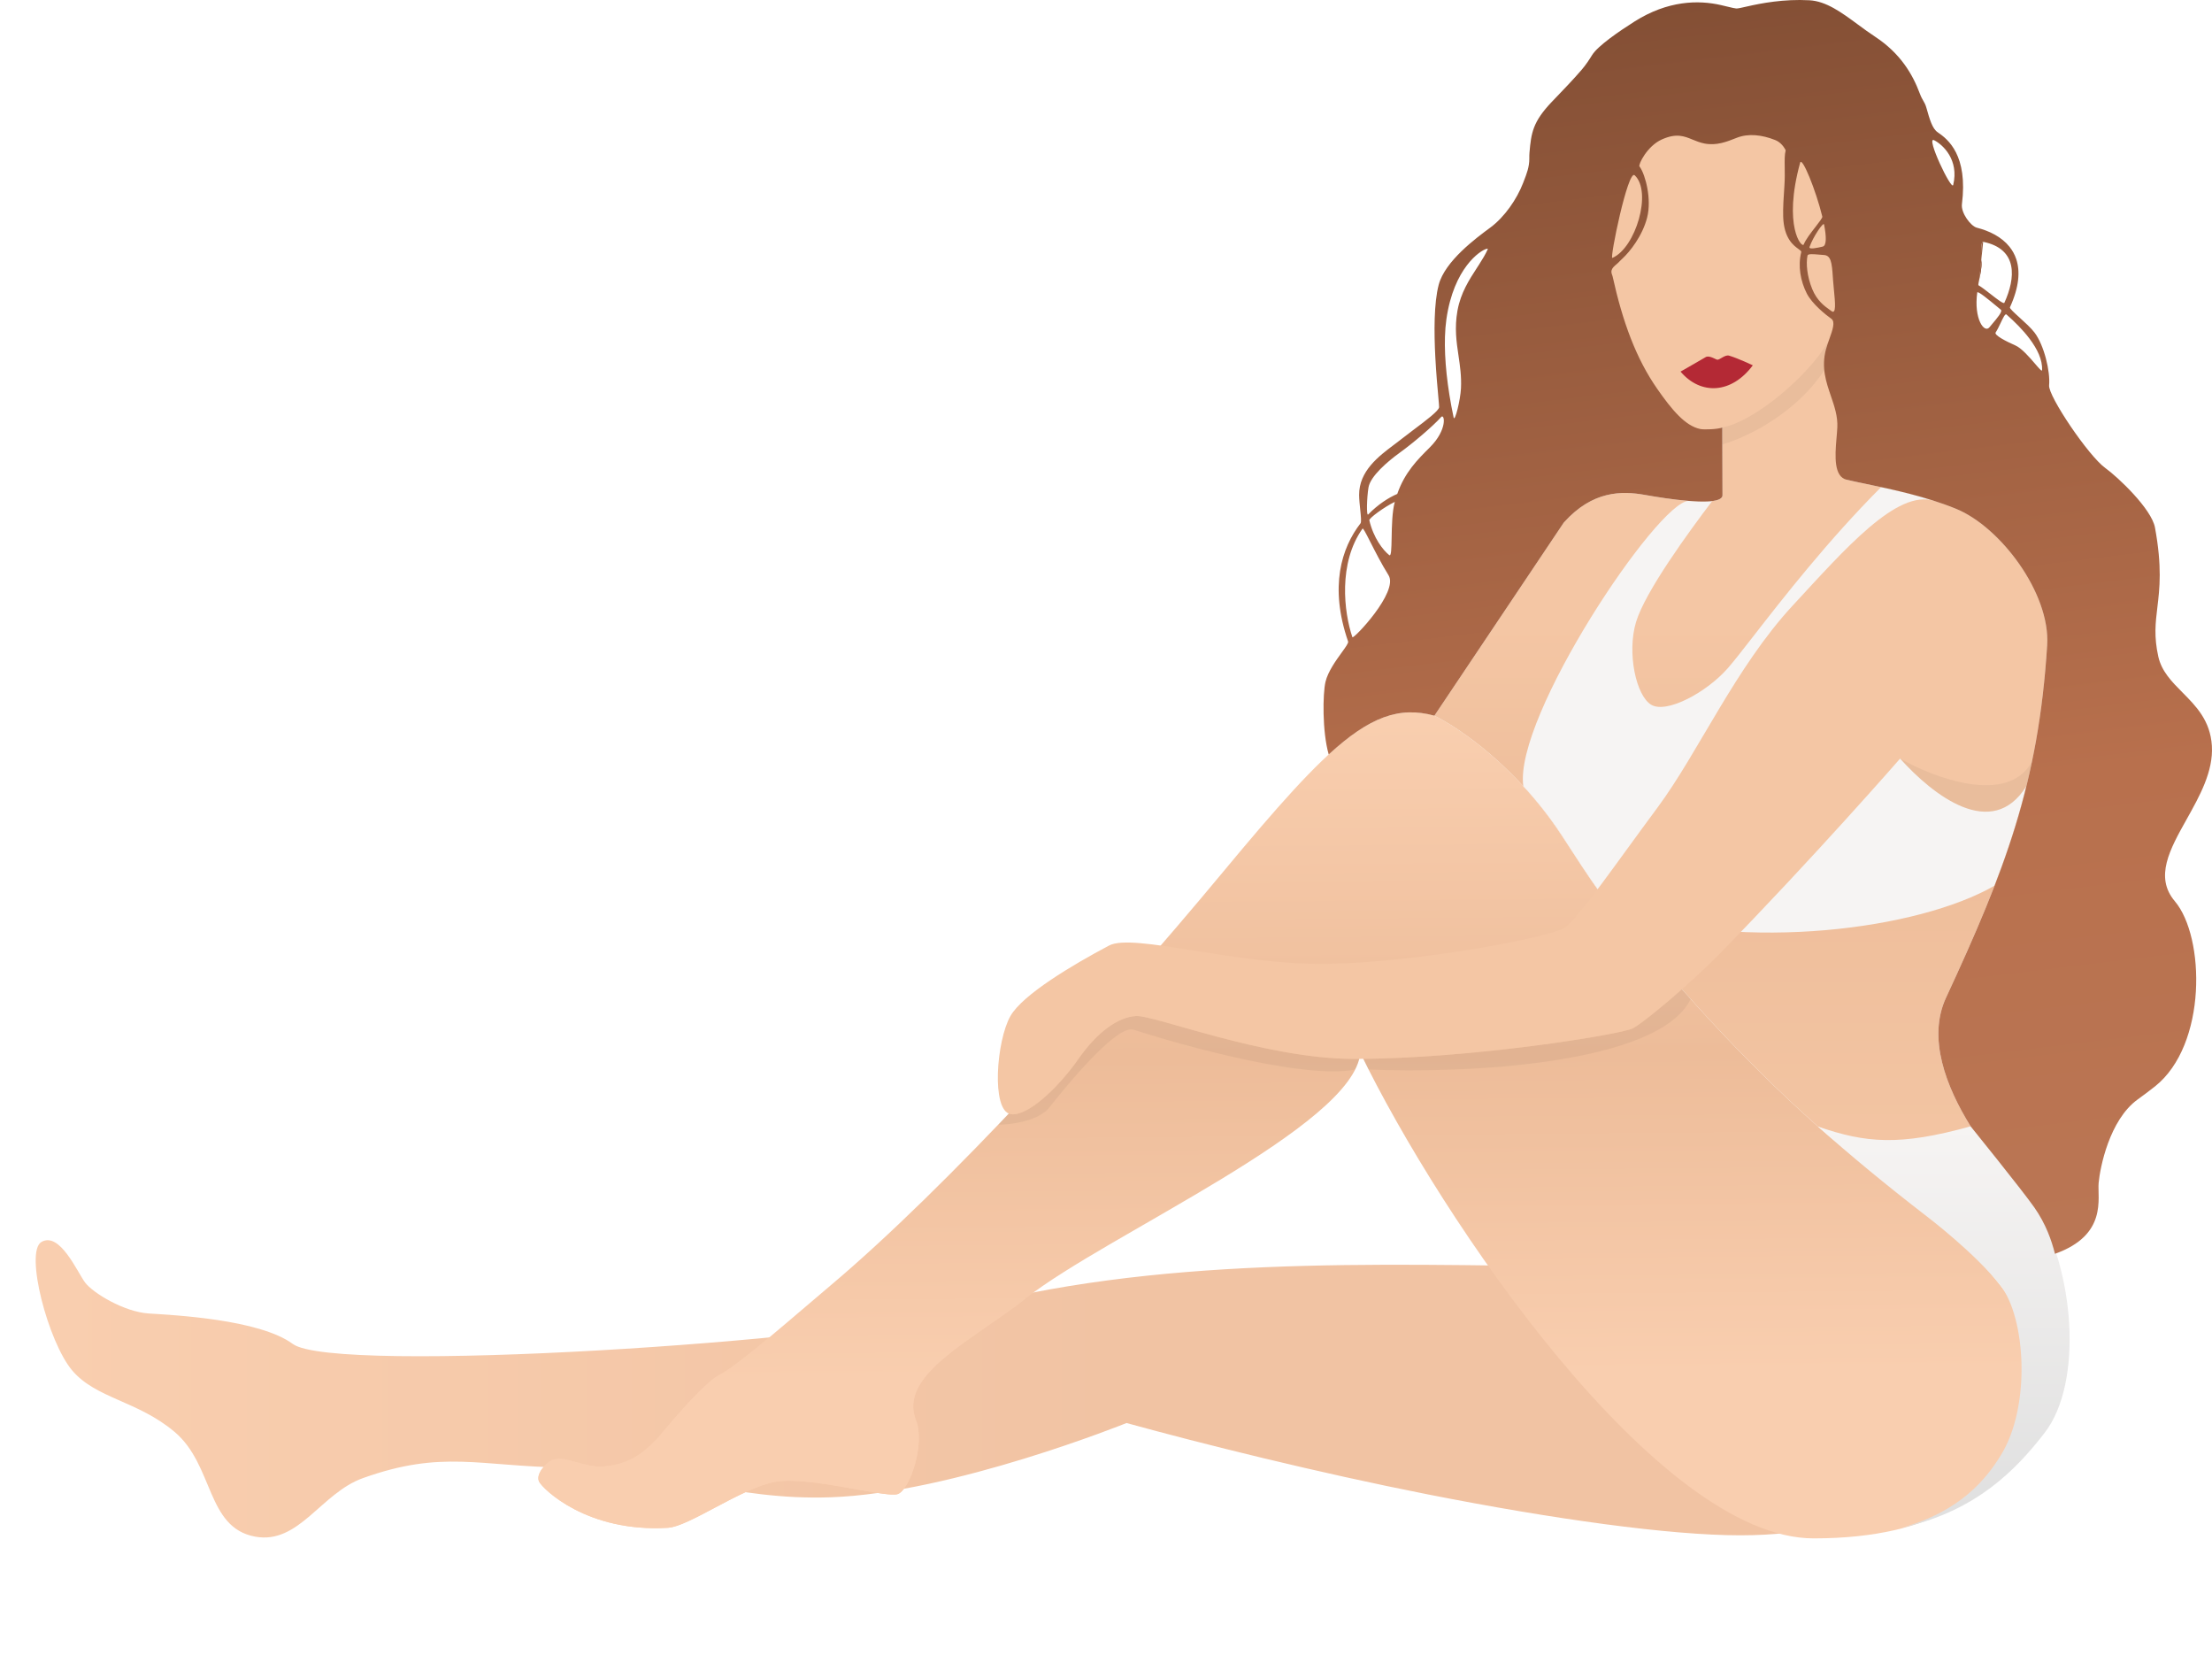 <?xml version="1.0" encoding="UTF-8"?> <svg xmlns="http://www.w3.org/2000/svg" width="361" height="270" viewBox="0 0 361 270" fill="none"> <path d="M47.782 219.276C54.621 224.323 137.799 218.848 155.708 213.897C188.311 204.884 224.438 206.289 257.843 206.657C285.317 206.887 298.396 234.296 301.501 247.972C301.501 247.972 295.5 250.5 284 250.5C272.5 250.5 253.574 247.879 233 243.82C214.928 240.254 196.116 235.555 183.851 232.179C183.851 232.179 155.514 243.611 135.578 244.295C119.381 244.851 108.922 239.717 92.322 239.46C78.112 239.24 72.205 236.528 59.222 241.17C52.382 243.616 48.795 252.023 41.649 250.718C33.634 249.255 34.934 239.053 28.492 233.626C22.445 228.531 15.683 228.208 11.773 223.591C7.862 218.974 3.995 204.256 6.76 202.64C9.747 200.894 12.616 207.543 13.879 209.245C15.142 210.946 20.246 214.045 24.251 214.305C28.255 214.565 42.31 215.238 47.782 219.276Z" fill="url(#paint0_linear)"></path> <g filter="url(#filter0_d)"> <path fill-rule="evenodd" clip-rule="evenodd" d="M167.5 211.772L125.5 218.25C122.082 221.092 119.002 223.521 117.5 224.272C115.353 225.346 111 230.272 108.5 233.272C106 236.272 103.413 238.883 98.5 239.272C97.017 239.39 95.516 238.972 94.134 238.587C92.525 238.138 91.076 237.734 90 238.272C89 238.772 87.374 240.589 88 241.772C88.626 242.956 95.8 250.072 109 249.272C110.683 249.17 113.521 247.664 116.626 246.016C119.98 244.236 123.644 242.292 126.5 241.772C129.7 241.191 135.271 242.189 139.764 242.994C142.992 243.572 145.664 244.051 146.5 243.772C148.5 243.106 151 235.523 149.5 231.772C147.194 226.007 153.858 221.402 161.07 216.417C163.24 214.917 165.46 213.383 167.5 211.772Z" fill="url(#paint1_linear)"></path> </g> <path d="M326.5 209.772C321.273 203.045 315 198 315 198C308.209 192.765 301.896 188.449 296.696 183.809C283.52 172.052 274.275 161.428 263 148C260.716 145.28 258.611 142.039 256.623 138.978C256.298 138.477 255.976 137.981 255.657 137.493C254.575 135.839 253.526 134.276 252.5 132.923C245.9 124.226 238.226 118.812 234.096 116.772C224.429 114.106 217.258 121 199.596 142.272C180.5 165.272 154.5 193.772 135.5 209.772C129.792 214.579 120.5 222.772 117.5 224.272C115.353 225.346 111 230.272 108.5 233.272C106 236.272 103.413 238.883 98.5 239.272C95.29 239.527 92 237.272 90 238.272C89 238.772 87.374 240.589 88 241.772C88.626 242.956 95.8 250.072 109 249.272C112.5 249.06 121 242.772 126.5 241.772C132 240.772 144.5 244.439 146.5 243.772C148.5 243.106 151 235.523 149.5 231.772C146.5 224.272 158.681 218.734 167.5 211.772C180.5 201.509 221 183.772 222 171.772C235.167 198.939 270.5 251 296 251C316.525 251 324.338 243.046 327 237.5C333 225 331.727 216.5 326.5 209.772Z" fill="url(#paint2_linear)"></path> <path fill-rule="evenodd" clip-rule="evenodd" d="M274.596 25.272C278.596 22.772 289.443 26.034 288.596 37.272C288.334 40.746 289.419 42.913 290.381 44.834C291.257 46.583 292.031 48.128 291.596 50.272L298.596 53.272L301.38 78.272C302.306 78.493 303.413 78.724 304.649 78.981L304.651 78.981L304.653 78.982C308.738 79.832 314.23 80.976 319.23 83.018C326.44 85.963 334.627 96.776 334.096 105.272C332.684 127.865 327.209 142.068 317.596 162.772C314.544 169.347 317.556 177.244 321.609 183.772C312.5 188.5 303.5 187.5 296.696 183.809C283.52 172.052 274.275 161.428 263 148C260.716 145.28 258.611 142.039 256.623 138.978C256.298 138.477 255.976 137.981 255.657 137.493L255.648 137.48C254.256 135.257 252.769 133.203 251.242 131.32C244.948 123.557 237.965 118.684 234.096 116.772L255.202 85.276C259.851 80.08 264.594 80.056 268.47 80.752C270.267 81.074 273.08 81.524 275.596 81.726C278.567 81.964 281.125 81.856 281.112 80.784C281.102 79.973 281.095 76.369 281.089 73.459L281.089 73.419L281.089 73.372L281.088 73.343C281.085 71.672 281.082 70.247 281.079 69.743C280.373 70.052 279.753 70.26 279.255 70.345C276.944 70.743 274.338 68.941 271.809 65.855C265.395 58.028 261.941 44.675 262.596 35.272C263.596 28.272 269.596 25.272 274.596 25.272Z" fill="url(#paint3_linear)"></path> <path d="M326.5 209.772C330.596 215.045 331.5 229.5 326.5 237.5C324.156 241.251 320.026 246.586 310.262 249.289C310.503 249.236 310.741 249.181 310.977 249.125C322.5 246.384 328.878 240 333.689 233.772C340.079 225.5 338.5 207 332.096 196.772C325.692 186.545 321.609 183.772 321.609 183.772C310 187 304.5 186.5 296.696 183.809C301.896 188.449 307.709 193.265 314.5 198.5C314.5 198.5 316.556 200.061 319.115 202.291C321.573 204.432 324.493 207.189 326.5 209.772Z" fill="url(#paint4_linear)"></path> <path fill-rule="evenodd" clip-rule="evenodd" d="M319.23 83.018C326.44 85.963 334.627 96.775 334.096 105.272C333.134 120.675 330.283 132.178 325.52 144.5C313.052 151.682 285.101 155.279 263.593 148.706L263 148C260.716 145.28 258.611 142.039 256.623 138.978C256.298 138.477 255.976 137.981 255.657 137.493L255.655 137.491C253.47 134 251.051 130.926 248.608 128.272C247 117 270.605 81.726 275.597 81.726C276.884 81.829 278.094 81.867 279.05 81.79C279.207 81.777 279.432 81.751 279.432 81.751C275.696 86.667 268.5 96.5 267 101.5C265.5 106.5 267 113.542 269.5 115C272 116.458 278.5 113 282 109C282.968 107.893 284.396 106.06 286.208 103.731C290.948 97.643 298.32 88.174 307 79.476C310.711 80.276 315.136 81.346 319.23 83.018Z" fill="#F6F4F3"></path> <path d="M164.905 181.772C167.5 182.272 172.499 177.772 175.999 172.772C179.045 168.421 182.405 165.954 185.405 165.772C186.405 165.711 189.072 166.468 192.724 167.505C200.03 169.579 211.278 172.772 220.999 172.772C221.275 172.772 221.552 172.771 221.83 172.77C221.687 173.335 221.464 173.913 221.168 174.5C213.304 176.131 193.779 170.846 185 168C182.5 167.19 175.333 175.5 171 181C169 183 164.774 183.5 162.911 183.5C163.486 182.9 164.061 182.297 164.637 181.691C164.723 181.727 164.812 181.754 164.905 181.772Z" fill="black" fill-opacity="0.05"></path> <path d="M266.5 167.772C267.663 167.158 271.054 164.433 274.494 161.402C274.969 161.937 275.444 162.47 275.92 163C270.655 173.8 238.683 175.167 223.354 174.5C223.056 173.912 222.766 173.333 222.485 172.764C241.258 172.567 264.654 168.746 266.5 167.772Z" fill="black" fill-opacity="0.05"></path> <path d="M334.094 105.272C334.625 96.776 326.438 85.963 319.228 83.018C318.059 82.541 316.864 82.112 315.666 81.726C309.596 79.766 301.096 89.598 292.596 98.772C283.223 108.888 277.179 122.772 270.5 131.772C263.821 140.772 258 149.265 255.5 151.272C253.5 152.878 231.277 157.061 216.5 157.272C201.653 157.484 184.943 152.181 181 154.272C175 157.454 166.906 162.272 164.906 165.772C162.618 169.774 161.74 181.162 164.905 181.772C167.5 182.272 172.5 177.772 176 172.772C179.046 168.421 182.406 165.954 185.406 165.772C188.406 165.589 206.42 172.772 221 172.772C240 172.772 264.605 168.772 266.5 167.772C268.394 166.772 276.194 160.175 280.5 155.772C296.126 139.793 310.096 123.772 310.096 123.772C315.503 129.772 325.096 137.272 330.705 128.272C332.428 121.275 333.556 113.883 334.094 105.272Z" fill="#F4C6A4"></path> <path fill-rule="evenodd" clip-rule="evenodd" d="M331.616 124.272C327.708 131.472 315.642 126.939 310.097 123.772C315.504 129.772 325.097 137.272 330.706 128.272C331.03 126.955 331.333 125.623 331.616 124.272Z" fill="black" fill-opacity="0.05"></path> <path fill-rule="evenodd" clip-rule="evenodd" d="M281.08 69.743C281.082 70.16 281.085 71.206 281.087 72.5C285.257 71.333 294.702 66.8 299.123 58L298.797 55.075C298.389 55.735 297.95 56.406 297.475 57.093C293.57 62.733 285.684 68.95 281.08 69.743Z" fill="black" fill-opacity="0.05"></path> <path d="M302.148 17.467C306.217 25.043 306.244 35.22 304.559 41.02C302.874 46.819 301.379 51.452 297.475 57.093C293.57 62.733 285.5 68.771 280.896 69.564C272.093 71.081 259.311 42.962 260.295 28.84C261.279 14.717 290.424 -4.36 302.148 17.467Z" fill="#F4C6A4"></path> <path d="M280.283 58.693C280.072 58.694 278.961 57.92 278.381 58.26C276.485 59.37 274.264 60.631 274.264 60.631C277.573 64.511 282.589 64.262 286.059 59.604C286.059 59.604 283.661 58.459 282.181 58.024C281.541 57.836 280.705 58.692 280.283 58.693Z" fill="#B42935"></path> <path fill-rule="evenodd" clip-rule="evenodd" d="M323.373 42.828C323.364 42.704 323.355 42.57 323.348 42.428L323.033 45.511C323.202 44.715 323.433 43.622 323.373 42.828Z" fill="url(#paint5_linear)"></path> <path fill-rule="evenodd" clip-rule="evenodd" d="M323.033 45.511C323.202 44.715 323.433 43.622 323.373 42.828C323.364 42.704 323.355 42.57 323.348 42.428L323.652 39.454C323.291 39.381 323.28 41.178 323.348 42.428L323.033 45.511Z" fill="url(#paint6_linear)"></path> <path fill-rule="evenodd" clip-rule="evenodd" d="M334.097 105.272C332.685 127.865 327.21 142.068 317.597 162.772C314.544 169.347 317.555 177.244 321.609 183.772C321.609 183.772 330.096 194.272 332 197C333.904 199.728 334.816 202.383 335.372 204.568C344 201.5 342.273 195.5 342.5 193C342.727 190.5 344.255 182.737 348.855 179.395C349.699 178.781 350.643 178.096 351.695 177.259C360.231 170.472 359.872 152.875 354.935 147.045C351.59 143.095 354.117 138.579 356.858 133.682C358.983 129.885 361.236 125.858 360.98 121.688C360.727 117.563 358.4 115.219 356.187 112.988C354.445 111.232 352.773 109.547 352.235 107.121C351.511 103.854 351.777 101.64 352.083 99.1C352.451 96.04 352.876 92.504 351.695 86.079C351.13 83.003 345.588 77.796 343.595 76.367C340.84 74.392 334.251 64.614 334.415 62.879C334.628 60.621 333.613 56.343 332.037 54.259C331.478 53.519 330.457 52.595 329.585 51.804C328.685 50.989 327.942 50.316 328.025 50.135C329.541 46.812 329.708 44.24 329.053 42.277C328.799 41.515 328.421 40.845 327.95 40.259C326.658 38.648 324.665 37.668 322.612 37.148C321.646 36.904 320.006 34.754 320.188 33.311C321.193 25.331 317.922 22.727 316.239 21.588C315.353 20.989 314.935 19.512 314.391 17.592C314.238 17.051 314.075 16.772 313.889 16.453C313.72 16.163 313.531 15.84 313.314 15.259C312.166 12.19 310.208 8.736 305.981 5.963C305.021 5.334 304.093 4.65 303.18 3.978C300.544 2.036 298.042 0.194 295.306 0.044C291.1 -0.187 287.364 0.54 285.093 1.061C284.218 1.261 283.613 1.4 283.366 1.386C283.118 1.372 282.626 1.253 281.945 1.088L281.943 1.088C281.625 1.011 281.265 0.923 280.869 0.832C277.17 -0.019 272.186 0.081 266.781 3.494C264.254 5.089 260.785 7.471 259.85 8.958C259.363 9.734 258.852 10.548 258.066 11.456C256.695 13.039 255.252 14.54 254.071 15.768L254.07 15.77L254.059 15.78L254.056 15.784C253.777 16.073 253.513 16.348 253.268 16.605C250.144 19.882 249.893 21.681 249.61 24.917C249.584 25.215 249.583 25.513 249.585 25.815L249.585 25.875C249.59 27.231 249.169 28.314 248.698 29.527L248.694 29.536L248.646 29.661L248.604 29.769L248.571 29.856C247.553 32.498 245.545 35.415 243.223 37.128C240.899 38.843 235.82 42.589 234.795 46.471C234.011 49.443 234.031 54.174 234.246 58.288C234.383 60.898 234.597 63.259 234.735 64.767L234.735 64.769C234.818 65.683 234.872 66.283 234.864 66.434C234.829 67.015 232.78 68.556 230.706 70.116L230.566 70.221C229.867 70.747 229.17 71.272 228.552 71.762C228.249 72.001 227.919 72.25 227.575 72.509L227.505 72.561C225.019 74.428 221.779 76.861 221.81 80.766C221.816 81.491 221.906 82.359 221.988 83.148C222.101 84.236 222.199 85.175 222.038 85.382C218.934 89.39 216.923 95.73 220.011 104.665C220.095 104.907 219.614 105.572 218.967 106.466C218.02 107.776 216.717 109.578 216.32 111.254C215.871 113.147 215.771 119.356 216.847 123.098C223.52 116.968 228.37 115.193 234.096 116.772L255.202 85.276L255.272 85.198C259.899 80.08 264.614 80.06 268.47 80.752C270.267 81.074 273.08 81.524 275.597 81.726C276.692 81.813 277.732 81.854 278.607 81.817C280.104 81.753 281.121 81.46 281.113 80.784C281.103 79.963 281.095 76.273 281.089 73.343L281.089 73.317C281.086 71.657 281.083 70.244 281.08 69.743C280.374 70.052 278.124 70.125 277.5 70C275 69.5 272.788 66.769 270.5 63.5C267 58.5 264.814 52.5 263.17 45.066C263.16 45.022 263.13 44.936 263.098 44.851C263.083 44.809 263.067 44.767 263.054 44.729C262.97 44.485 262.966 44.277 263.017 44.091C263.12 43.71 263.453 43.425 263.799 43.128C263.993 42.962 264.191 42.793 264.355 42.6C264.436 42.507 264.597 42.357 264.814 42.157C265.964 41.095 268.04 38.519 268.81 35.51C269.588 32.474 268.534 28.573 267.648 27.272C267.619 27.229 267.589 27.188 267.56 27.15C267.345 26.874 268.79 23.842 271.2 22.758C273.582 21.686 274.848 22.207 276.236 22.778C276.827 23.02 277.439 23.272 278.169 23.415C280.133 23.798 281.806 23.133 283.42 22.49C285.311 21.738 287.525 21.981 289.704 22.845C290.41 23.124 290.994 23.684 291.425 24.517C291.237 25.241 291.25 26.171 291.267 27.302C291.28 28.18 291.294 29.178 291.218 30.295C291.093 32.116 290.97 33.912 291.018 35.377C291.134 38.917 292.72 40.057 293.519 40.632C293.817 40.846 294.005 40.981 293.967 41.133C293.394 43.39 293.843 45.868 294.872 47.887C295.742 49.595 298.001 51.396 298.863 52C299.558 52.487 299.088 53.806 298.565 55.272C298.363 55.839 298.153 56.429 298 57C297.209 59.949 298.018 62.315 298.803 64.61C299.377 66.287 299.938 67.927 299.852 69.729C299.825 70.305 299.77 70.933 299.713 71.579C299.457 74.499 299.292 77.775 301.381 78.272C302.306 78.493 303.414 78.724 304.65 78.981L304.652 78.981L304.654 78.982C308.739 79.832 314.23 80.976 319.23 83.018C326.441 85.963 334.628 96.775 334.097 105.272ZM238.433 63.331C238.338 65.292 237.45 68.827 237.242 68.154C236.184 63.181 235.711 58.603 235.819 54.958C235.85 53.924 235.928 52.965 236.052 52.094C237.246 43.71 241.585 40.859 242.599 40.604C242.763 40.562 242.841 40.589 242.803 40.671C242.423 41.506 241.932 42.312 241.403 43.136L241.37 43.188L241.27 43.343L241.193 43.462L241.067 43.656L241.02 43.729C239.764 45.665 238.406 47.759 237.875 50.606L237.861 50.681L237.85 50.741C237.363 53.514 237.694 55.761 238.027 58.017C238.276 59.708 238.526 61.404 238.433 63.331ZM233.351 72.992C231.359 74.971 229.262 77.054 228.034 80.588C226.617 81.194 224.888 82.302 223.292 83.94C222.972 84.268 223.068 81.154 223.339 79.531C223.644 77.697 226.472 75.281 228.428 73.87C230.637 72.276 233.85 69.549 235.2 68.039C235.763 67.41 236.28 70.083 233.351 72.992ZM227.631 81.887C227.196 83.47 227.15 85.86 227.115 87.737C227.081 89.519 227.056 90.839 226.714 90.564C225.712 89.757 224.158 87.795 223.477 84.892C223.398 84.557 225.938 82.701 227.631 81.887ZM222.364 86.255C218.38 91.864 219.32 99.884 220.713 103.967C220.851 104.372 228.304 96.575 226.612 93.858C225.456 92.002 224.413 89.95 223.647 88.443L223.516 88.186C222.878 86.931 222.457 86.123 222.364 86.255ZM263.134 42.083C262.671 42.28 265.684 27.573 266.781 28.595C269.673 31.293 266.936 40.465 263.134 42.083ZM297.404 35.341C296.343 30.992 294.08 25.468 293.784 26.545C290.926 36.958 294.099 40.574 294.373 39.878C294.686 39.084 295.572 37.944 296.306 36.999C296.932 36.191 297.449 35.526 297.404 35.341ZM297.465 40.235C298.116 40.083 298.075 38.582 297.688 36.621C297.594 36.145 295.882 38.664 295.318 40.291C295.153 40.766 296.628 40.431 297.465 40.235ZM294.988 41.692C294.713 43.018 294.923 45.113 295.748 47.144C296.534 49.078 297.813 49.982 298.529 50.489C298.662 50.583 298.776 50.663 298.863 50.734C299.705 51.414 299.501 49.347 299.296 47.271L299.287 47.171C299.238 46.676 299.19 46.182 299.157 45.728L299.143 45.523L299.141 45.494L299.133 45.377L299.114 45.097C298.963 42.868 298.81 41.671 297.66 41.606C297.422 41.593 297.159 41.569 296.894 41.545C295.987 41.464 295.053 41.38 294.988 41.692ZM322.687 47.727C322.099 52.035 323.849 54.445 324.685 53.391C324.81 53.232 324.979 53.034 325.163 52.817C325.889 51.963 326.871 50.807 326.547 50.541L326.43 50.444L326.29 50.328L326.154 50.216L325.997 50.085L325.996 50.084C324.591 48.92 322.735 47.381 322.687 47.727ZM323.652 39.454C329.394 40.619 328.941 45.405 327.116 49.398C327.002 49.648 325.933 48.815 324.842 47.963C324.111 47.393 323.371 46.816 322.899 46.549C322.822 46.506 322.911 46.086 323.033 45.511L323.348 42.428C323.28 41.178 323.291 39.381 323.652 39.454ZM331.188 55.216C330.143 53.837 328.812 52.498 327.45 51.306C327.249 51.131 326.901 51.864 326.504 52.7L326.503 52.701L326.502 52.702C326.244 53.246 325.965 53.833 325.693 54.241C325.399 54.68 327.427 55.71 328.914 56.362C329.949 56.816 331.232 58.311 332.136 59.364C332.792 60.129 333.248 60.661 333.264 60.391C333.361 58.743 332.5 56.948 331.188 55.216ZM315.648 22.877C317.092 23.606 319.738 26.087 318.766 30.171C318.513 31.233 314.203 22.147 315.648 22.877Z" fill="url(#paint7_linear)"></path> <defs> <filter id="filter0_d" x="79.86" y="203.772" width="95.64" height="53.563" filterUnits="userSpaceOnUse" color-interpolation-filters="sRGB"> <feFlood flood-opacity="0" result="BackgroundImageFix"></feFlood> <feColorMatrix in="SourceAlpha" type="matrix" values="0 0 0 0 0 0 0 0 0 0 0 0 0 0 0 0 0 0 127 0"></feColorMatrix> <feOffset></feOffset> <feGaussianBlur stdDeviation="4"></feGaussianBlur> <feColorMatrix type="matrix" values="0 0 0 0 0 0 0 0 0 0 0 0 0 0 0 0 0 0 0.05 0"></feColorMatrix> <feBlend mode="normal" in2="BackgroundImageFix" result="effect1_dropShadow"></feBlend> <feBlend mode="normal" in="SourceGraphic" in2="effect1_dropShadow" result="shape"></feBlend> </filter> <linearGradient id="paint0_linear" x1="7" y1="229" x2="359" y2="229" gradientUnits="userSpaceOnUse"> <stop stop-color="#F9CEAF"></stop> <stop offset="0.504" stop-color="#F1C3A3"></stop> </linearGradient> <linearGradient id="paint1_linear" x1="282.609" y1="24.48" x2="284.5" y2="247.5" gradientUnits="userSpaceOnUse"> <stop offset="0.393" stop-color="#FAD0B1"></stop> <stop offset="0.66" stop-color="#EDBC99"></stop> <stop offset="0.894" stop-color="#F9CEAF"></stop> </linearGradient> <linearGradient id="paint2_linear" x1="282.609" y1="24.48" x2="284.5" y2="247.5" gradientUnits="userSpaceOnUse"> <stop offset="0.393" stop-color="#FAD0B1"></stop> <stop offset="0.66" stop-color="#EDBC99"></stop> <stop offset="0.894" stop-color="#F9CEAF"></stop> </linearGradient> <linearGradient id="paint3_linear" x1="282.609" y1="24.48" x2="282.609" y2="196.772" gradientUnits="userSpaceOnUse"> <stop offset="0.449" stop-color="#F4C6A4"></stop> <stop offset="0.653" stop-color="#EEBD9A"></stop> <stop offset="1" stop-color="#F4C6A4"></stop> <stop offset="1" stop-color="#F4C6A4"></stop> </linearGradient> <linearGradient id="paint4_linear" x1="316.865" y1="183.772" x2="316.865" y2="249.289" gradientUnits="userSpaceOnUse"> <stop stop-color="#F6F4F3"></stop> <stop offset="1" stop-color="#DFDFDF"></stop> </linearGradient> <linearGradient id="paint5_linear" x1="273.789" y1="-31.206" x2="311.583" y2="281.369" gradientUnits="userSpaceOnUse"> <stop offset="0.086" stop-color="#824E34"></stop> <stop offset="0.52" stop-color="#B8704D"></stop> <stop offset="1" stop-color="#BD7C5B"></stop> </linearGradient> <linearGradient id="paint6_linear" x1="273.789" y1="-31.206" x2="311.583" y2="281.369" gradientUnits="userSpaceOnUse"> <stop offset="0.086" stop-color="#824E34"></stop> <stop offset="0.52" stop-color="#B8704D"></stop> <stop offset="1" stop-color="#BD7C5B"></stop> </linearGradient> <linearGradient id="paint7_linear" x1="273.789" y1="-31.206" x2="311.583" y2="281.369" gradientUnits="userSpaceOnUse"> <stop offset="0.086" stop-color="#824E34"></stop> <stop offset="0.52" stop-color="#B8704D"></stop> <stop offset="1" stop-color="#BD7C5B"></stop> </linearGradient> </defs> </svg> 
